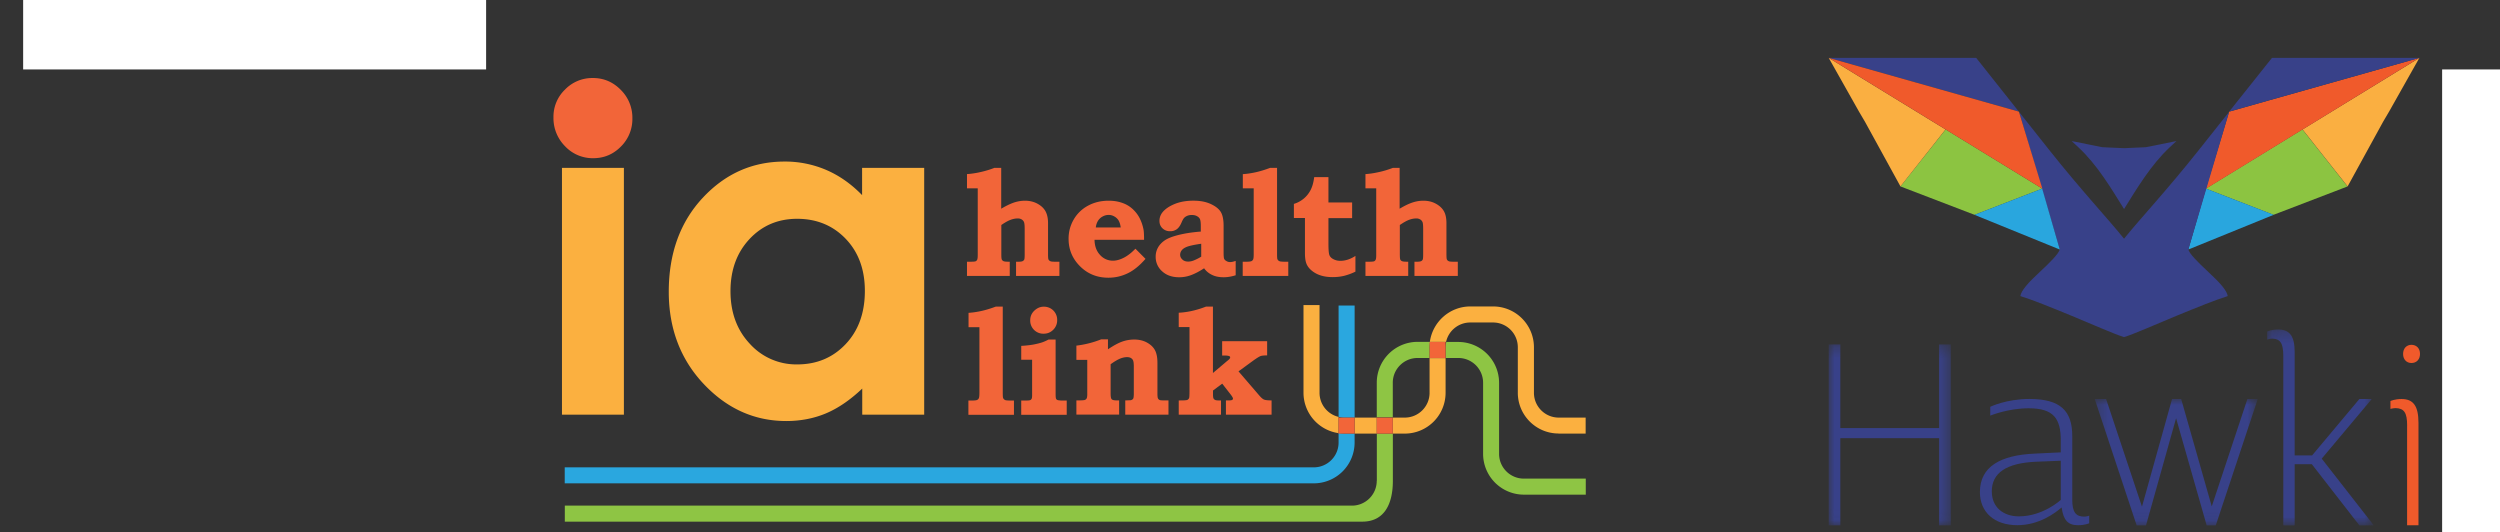 <svg xmlns="http://www.w3.org/2000/svg" xmlns:xlink="http://www.w3.org/1999/xlink" width="216" height="46"><rect width="100%" height="100%" fill="#333333" stroke="none"/><defs><path id="A" d="M0 .325h10.547V15.96H0z"/><path id="B" d="M.303.002h14.084V10.92H.303z"/><path id="C" d="M.08.297h9.215V17.22H.08z"/></defs><g fill="none" fill-rule="evenodd"><g fill-rule="nonzero"><path d="M48.554 14.504h5.35v21.323h-5.35zm25.944 0h5.352v21.323h-5.352v-2.255c-1.044.992-2.1 1.708-3.14 2.145s-2.2.66-3.418.66c-2.752 0-5.132-1.07-7.144-3.206s-3.015-4.8-3.015-7.965c0-3.292.973-6 2.916-8.094s4.3-3.154 7.088-3.154a9.03 9.03 0 0 1 3.6.724c1.123.482 2.158 1.208 3.1 2.176v-2.353zm-5.622 4.4c-1.654 0-3.03.585-4.122 1.754s-1.64 2.67-1.64 4.498c0 1.842.555 3.357 1.67 4.546a5.4 5.4 0 0 0 4.1 1.783c1.68 0 3.074-.584 4.18-1.753s1.66-2.703 1.66-4.597c0-1.854-.555-3.357-1.66-4.507s-2.507-1.724-4.198-1.724" fill="#fbb040"/><path d="M86.505 14.504v3.53c.42-.254.8-.432 1.112-.538a3.07 3.07 0 0 1 .936-.155c.4 0 .763.085 1.08.257s.548.387.693.646.225.604.225 1.037v2.652c0 .26.01.416.032.47.033.082.1.14.2.178.055.022.207.032.45.032h.3v1.228h-3.746v-1.228h.192c.18 0 .306-.016.374-.05s.115-.08.142-.142.037-.212.037-.45v-2.194c0-.288-.02-.48-.055-.575s-.1-.175-.194-.236a.62.62 0 0 0-.348-.092c-.2 0-.407.04-.624.12s-.482.23-.796.446v2.532c0 .24.013.393.04.45s.073.105.144.14.205.05.404.05h.14v1.228h-3.695v-1.228h.354c.2 0 .343-.013.397-.04a.27.27 0 0 0 .132-.14c.03-.066.045-.196.045-.392v-5.77h-.928v-1.228a7.5 7.5 0 0 0 1.187-.18c.437-.1.833-.22 1.185-.36h.598zM98.1 21.488l.872.878c-.5.572-1 .986-1.528 1.242s-1.08.386-1.684.386c-.968 0-1.78-.327-2.44-.983s-.994-1.446-.994-2.375a3.25 3.25 0 0 1 .446-1.677 3.12 3.12 0 0 1 1.234-1.188c.525-.287 1.122-.43 1.786-.43.425 0 .8.06 1.16.184s.65.3.9.528.47.505.63.83.267.66.328 1.007c.024.175.037.45.037.827h-4.28c.008.54.165.974.474 1.307a1.47 1.47 0 0 0 1.128.499c.284 0 .593-.085.93-.257s.666-.43 1-.778m-1.27-1.838c-.03-.255-.1-.456-.182-.6a1 1 0 0 0-.37-.349.98.98 0 0 0-.487-.132c-.18 0-.352.044-.516.133a1.06 1.06 0 0 0-.4.363 1.36 1.36 0 0 0-.195.586h2.15zm6.92.343v-.472c0-.28-.025-.472-.07-.58s-.13-.192-.255-.262-.275-.105-.458-.105c-.14 0-.266.023-.38.07a.79.79 0 0 0-.274.178c-.07.072-.146.212-.235.42-.112.264-.25.452-.408.566a.94.94 0 0 1-.564.17.92.92 0 0 1-.668-.253c-.174-.17-.26-.38-.26-.63a1.17 1.17 0 0 1 .268-.758c.237-.292.6-.532 1.06-.718s1-.28 1.6-.28 1.092.096 1.504.287.7.418.864.684.246.668.246 1.2v2.3c0 .28.014.46.043.538s.093.147.2.206a.61.61 0 0 0 .325.09c.12 0 .277-.034.476-.102v1.24c-.36.114-.704.172-1.035.172-.392 0-.724-.064-1-.2a1.76 1.76 0 0 1-.694-.574c-.423.277-.8.473-1.153.6s-.68.175-1 .175c-.607 0-1.097-.17-1.47-.512a1.64 1.64 0 0 1-.561-1.263 1.6 1.6 0 0 1 .194-.78c.13-.236.322-.446.577-.623s.65-.337 1.2-.475 1.188-.237 1.956-.297m0 1.056c-.556.08-.948.163-1.177.244s-.392.187-.492.312a.64.64 0 0 0-.145.386c0 .17.065.3.2.426s.3.172.515.172a1.34 1.34 0 0 0 .487-.109 3.98 3.98 0 0 0 .621-.317V21.05zm6.56-6.557v7.442c0 .25.01.4.03.444.032.085.097.147.2.186.063.024.235.038.515.038h.225v1.228h-3.938v-1.228h.24c.254 0 .416-.015.5-.047s.124-.083.16-.152.05-.226.05-.467v-5.674h-.94v-1.228c.756-.05 1.543-.23 2.35-.54h.62zm4.44.808v2.182h2.046v1.354h-2.046v2.213c0 .5.026.82.077.963s.153.256.298.34a1.26 1.26 0 0 0 .655.171c.436 0 .87-.142 1.302-.425v1.36a5.01 5.01 0 0 1-1.002.367c-.302.07-.62.105-.97.105-.396 0-.743-.05-1.045-.15a2.3 2.3 0 0 1-.778-.426c-.216-.184-.36-.38-.443-.6s-.123-.508-.123-.902v-3.028h-.956v-1.22c.34-.1.632-.27.872-.474s.435-.453.58-.74.247-.654.303-1.1h1.228zm6.15-.808v3.53c.42-.254.792-.432 1.114-.538s.634-.155.933-.155c.404 0 .765.085 1.08.257s.548.387.696.646.222.604.222 1.037v2.652c0 .26.012.416.032.47.032.082.1.14.2.178.057.022.208.032.45.032h.3v1.228h-3.746v-1.228h.2c.185 0 .3-.016.377-.05a.29.29 0 0 0 .141-.142c.023-.062.036-.212.036-.45v-2.194c0-.288-.017-.48-.052-.575a.48.48 0 0 0-.195-.236.61.61 0 0 0-.349-.092c-.2 0-.407.04-.624.12s-.48.23-.796.446v2.532c0 .24.013.393.037.45a.28.28 0 0 0 .147.14c.07.034.206.05.403.05h.137v1.228h-3.694v-1.228h.357c.208 0 .34-.013.397-.04s.1-.074.13-.14.046-.196.046-.392v-5.77h-.93v-1.228c.352-.02.746-.08 1.186-.18a7.98 7.98 0 0 0 1.186-.36h.6zM86.638 26.5v7.442c0 .25.01.4.034.443.028.087.094.147.194.187.064.023.236.036.517.036h.222v1.23H83.67v-1.23h.24c.256 0 .42-.014.5-.048s.127-.08.16-.152.052-.226.052-.466v-5.674h-.94V27.03c.758-.05 1.544-.23 2.354-.54h.615zm4.567 2.835v4.7c0 .225.014.363.038.414s.07.1.137.118.213.04.44.04h.344v1.23h-3.93v-1.23h.338c.22 0 .363-.01.423-.032s.107-.063.137-.12.043-.164.043-.33V31.08h-.94v-1.196c.334-.018.656-.052.964-.1a6.6 6.6 0 0 0 .824-.196c.157-.052.35-.136.578-.255h.604zm-1.03-2.836a1.13 1.13 0 0 1 1.165 1.163 1.14 1.14 0 0 1-.341.83c-.228.227-.503.34-.824.34a1.13 1.13 0 0 1-1.164-1.164c0-.318.117-.6.352-.823s.503-.347.812-.347m5.553 2.837v.846c.48-.326.9-.548 1.23-.667a3.16 3.16 0 0 1 1.046-.178c.412 0 .776.087 1.092.26s.546.392.688.652.218.63.218 1.1v2.646c0 .224.016.37.047.43a.31.31 0 0 0 .15.14c.05.022.203.032.457.032h.3v1.23h-3.733v-1.23l.476-.017c.108-.03.18-.08.213-.146s.05-.215.05-.438v-2.332c0-.3-.034-.494-.096-.584-.103-.148-.263-.223-.483-.223-.183 0-.38.04-.585.12s-.5.247-.84.495v2.522c0 .273.028.443.1.507s.202.094.43.094h.205v1.23H93v-1.23h.183c.294 0 .475-.013.545-.038s.124-.068.158-.133.054-.188.054-.374V31.09H93v-1.228a8.5 8.5 0 0 0 2.138-.541h.6zm9.07-2.835v5.728l1.22-1.033c.136-.1.212-.182.232-.214s.037-.062.037-.092c0-.05-.028-.1-.086-.123s-.18-.048-.365-.048h-.242V29.48h3.887v1.228c-.28 0-.472.02-.57.057-.138.056-.36.196-.67.42l-1.234.9 1.757 2.042c.178.212.323.34.436.392s.333.074.664.078v1.23h-3.944v-1.23h.222c.158 0 .26-.014.314-.043s.074-.068.074-.115c0-.06-.065-.177-.2-.355l-.73-.937-.796.593v.344c0 .16.014.27.038.327s.07.104.13.137.158.05.3.05h.223v1.23h-3.652V34.6l.292-.006c.24 0 .393-.015.457-.046a.29.29 0 0 0 .148-.163c.02-.057.032-.24.032-.555v-5.57h-.93v-1.24c.72-.034 1.506-.2 2.354-.528h.615zM51.217 6.74c.94 0 1.744.34 2.414 1.02a3.38 3.38 0 0 1 1.007 2.469 3.34 3.34 0 0 1-.997 2.439c-.664.672-1.46 1-2.383 1a3.27 3.27 0 0 1-2.433-1.029 3.44 3.44 0 0 1-1.006-2.498 3.25 3.25 0 0 1 .996-2.4 3.27 3.27 0 0 1 2.402-1" fill="#f26539"/><path d="M115.653 37.424v.814c0 1.18-.96 2.14-2.138 2.14H48.792v1.383h64.723a3.53 3.53 0 0 0 3.523-3.523v-.775h-.893a4.22 4.22 0 0 1-.492-.04m1.387-1.343V26.4h-1.386v9.62c.16.038.324.06.493.06h.893z" fill="#2aa7df"/><path d="M120.336 33.07c0-1.18.96-2.14 2.14-2.14h1.04V30a3.53 3.53 0 0 1 .034-.464h-1.073a3.53 3.53 0 0 0-3.524 3.523v3h1.385l-.001-3zm-1.386 8.476c0 1.18-.96 2.14-2.14 2.14H48.8v1.384h68.903c1.94 0 2.64-1.58 2.64-3.524v-4.083h-1.385v4.082zm5.95-10.616h1.1a2.14 2.14 0 0 1 2.14 2.139v6.145a3.53 3.53 0 0 0 3.521 3.524h5.35v-1.385h-5.352c-1.178 0-2.138-.96-2.138-2.14v-6.145a3.53 3.53 0 0 0-3.522-3.523h-1.04a2.15 2.15 0 0 0-.052.464v.92z" fill="#8ec544"/><g fill="#fbb040"><path d="M123.515 33.94c0 1.18-.96 2.14-2.14 2.14h-1.04v1.384h1.04a3.53 3.53 0 0 0 3.524-3.523v-3h-1.385v3h.001zm-9.507 0v-7.584h-1.386v7.584a3.53 3.53 0 0 0 3.031 3.484V36.02a2.14 2.14 0 0 1-1.645-2.079"/><path d="M134.674 37.463H137V36.08h-2.327c-1.18 0-2.14-.96-2.14-2.14V30a3.53 3.53 0 0 0-3.524-3.523h-1.97c-1.786 0-3.263 1.335-3.5 3.06h1.402a2.14 2.14 0 0 1 2.088-1.674H129a2.14 2.14 0 0 1 2.139 2.139v3.93c-.001 1.943 1.58 3.523 3.525 3.523M117.04 36.08h1.912v1.384h-1.912z"/></g><path d="M118.95 36.08h1.385v1.385h-1.385zm4.565-6.534h1.385v1.384h-1.385zm-7.862 6.534h1.386v1.385h-1.386z" fill="#f26539"/></g><path d="M2 0h40v6H2zm209 6h5v40h-5z" fill="#fff"/><g transform="translate(158 5)"><path d="M44.833 11.107l-6.4 2.453-5.852-2.264 8.348-5.113 3.894 4.924z" fill="#8cc441"/><path d="M45.767 3.226L40.94 6.183l3.894 4.924L47.9 5.52l.53-.9L51.035 0l-5.267 3.226z" fill="#faaf41"/><path d="M38.443 13.56l-7.374 3 1.522-5.265 5.852 2.264z" fill="#29a6de"/><path d="M37.988 3.687h-.003l-3.375.956c-.006.006-.01.012-.012.018l-.003.003L32.58 11.3l.012.006L51.034 0 37.988 3.687z" fill="#f05a2b"/><path d="M6.2 11.107l6.4 2.453 5.852-2.264-8.348-5.113L6.2 11.107z" fill="#8cc441"/><path d="M25.517 13.064c1.147-1.846 2.35-3.845 3.94-5.33l.585-.547-2.64.532-1.884.084-1.884-.084-2.64-.532.585.547c1.6 1.485 2.793 3.483 3.94 5.33m6.503-5.158c-2.833 3.575-5.203 6.087-6.505 7.72-1.302-1.633-3.67-4.145-6.505-7.72L16.44 4.664l3.526 11.896c-.136.4-.748 1.02-1.77 1.977-.956.885-1.568 1.565-1.636 2.045 1.1.34 2.6.953 4.43 1.704 1.977.816 3.644 1.568 4.528 1.84.885-.273 2.552-1.024 4.528-1.84 1.84-.752 3.34-1.364 4.43-1.704-.068-.48-.68-1.16-1.636-2.045-1.02-.956-1.633-1.568-1.77-1.977l3.526-11.896-2.574 3.242M38.3 0L34.6 4.643l3.378-.956L51.035 0H38.3zM0 0l16.424 4.643L12.743 0H0z" fill="#384189"/><path d="M8.558 5.243L0 0l2.604 4.62.53.9L6.2 11.107l3.894-4.924-1.537-.94z" fill="#faaf41"/><path d="M12.592 13.56l7.374 3-1.522-5.265-5.852 2.264z" fill="#29a6de"/><path d="M16.44 4.664l-.003-.003c-.003-.006-.006-.013-.013-.018L0 0l18.443 11.295.013-.006-2.017-6.625z" fill="#f05a2b"/><g transform="translate(0 24.432)"><mask id="D" fill="#fff"><use xlink:href="#A"/></mask><path fill="#384189" mask="url(#D)" d="M0 .325h1.004v7.228h8.538V.325h1.004V15.96H9.542V8.426H1.004v7.534H0z"/></g><path d="M20.052 38.197v-3.39l-2.096.085c-2.62.106-3.865.974-3.865 2.562 0 1.42 1.048 2.16 2.336 2.16 2.096 0 3.625-1.42 3.625-1.42m.066.656c-.568.487-1.943 1.525-3.822 1.525-1.987 0-3.232-1.123-3.232-2.86 0-2.182 1.747-3.198 4.76-3.325l2.227-.106V33.05c0-1.864-.6-2.775-2.773-2.775-1.79 0-3.32.635-3.32.635v-.762s1.376-.678 3.385-.678c2.686 0 3.7 1.038 3.7 3.198v5.507c0 1.08.306 1.462 1.048 1.462.197 0 .415-.085.415-.085v.656s-.35.17-.96.17c-.874 0-1.266-.423-1.42-1.525" fill="#384189"/><g transform="translate(22.68 29.472)"><mask id="E" fill="#fff"><use xlink:href="#B"/></mask><path fill="#384189" mask="url(#E)" d="M4.735 10.92h-.808L.303.002h.983l3.1 9.302 2.6-9.302h.787l2.642 9.28 3.08-9.28h.895L10.762 10.92h-.786L7.334 1.66z"/></g><g transform="translate(37.8 23.172)"><mask id="F" fill="#fff"><use xlink:href="#C"/></mask><path d="M1.478 17.22V2.59c0-1.113-.262-1.485-.96-1.507-.218 0-.437.088-.437.088v-.7s.35-.175.96-.175c1.005 0 1.42.59 1.42 1.966v8.91h1.507l4.083-4.87h1.07l-4.324 5.153 4.498 5.765H8.05l-4.106-5.284H2.46v5.284h-.983z" fill="#384189" mask="url(#F)"/></g><path d="M49.627 25.578c0-.48.306-.786.72-.786.437 0 .742.305.742.786s-.305.786-.742.786c-.415 0-.72-.305-.72-.786zm.35 6.19c0-1.113-.262-1.485-.983-1.507-.197 0-.46.066-.46.066v-.677s.35-.175.96-.175c1.026 0 1.463.612 1.463 2.075v8.834h-.983v-8.616z" fill="#f05a2b"/></g></g></svg>
